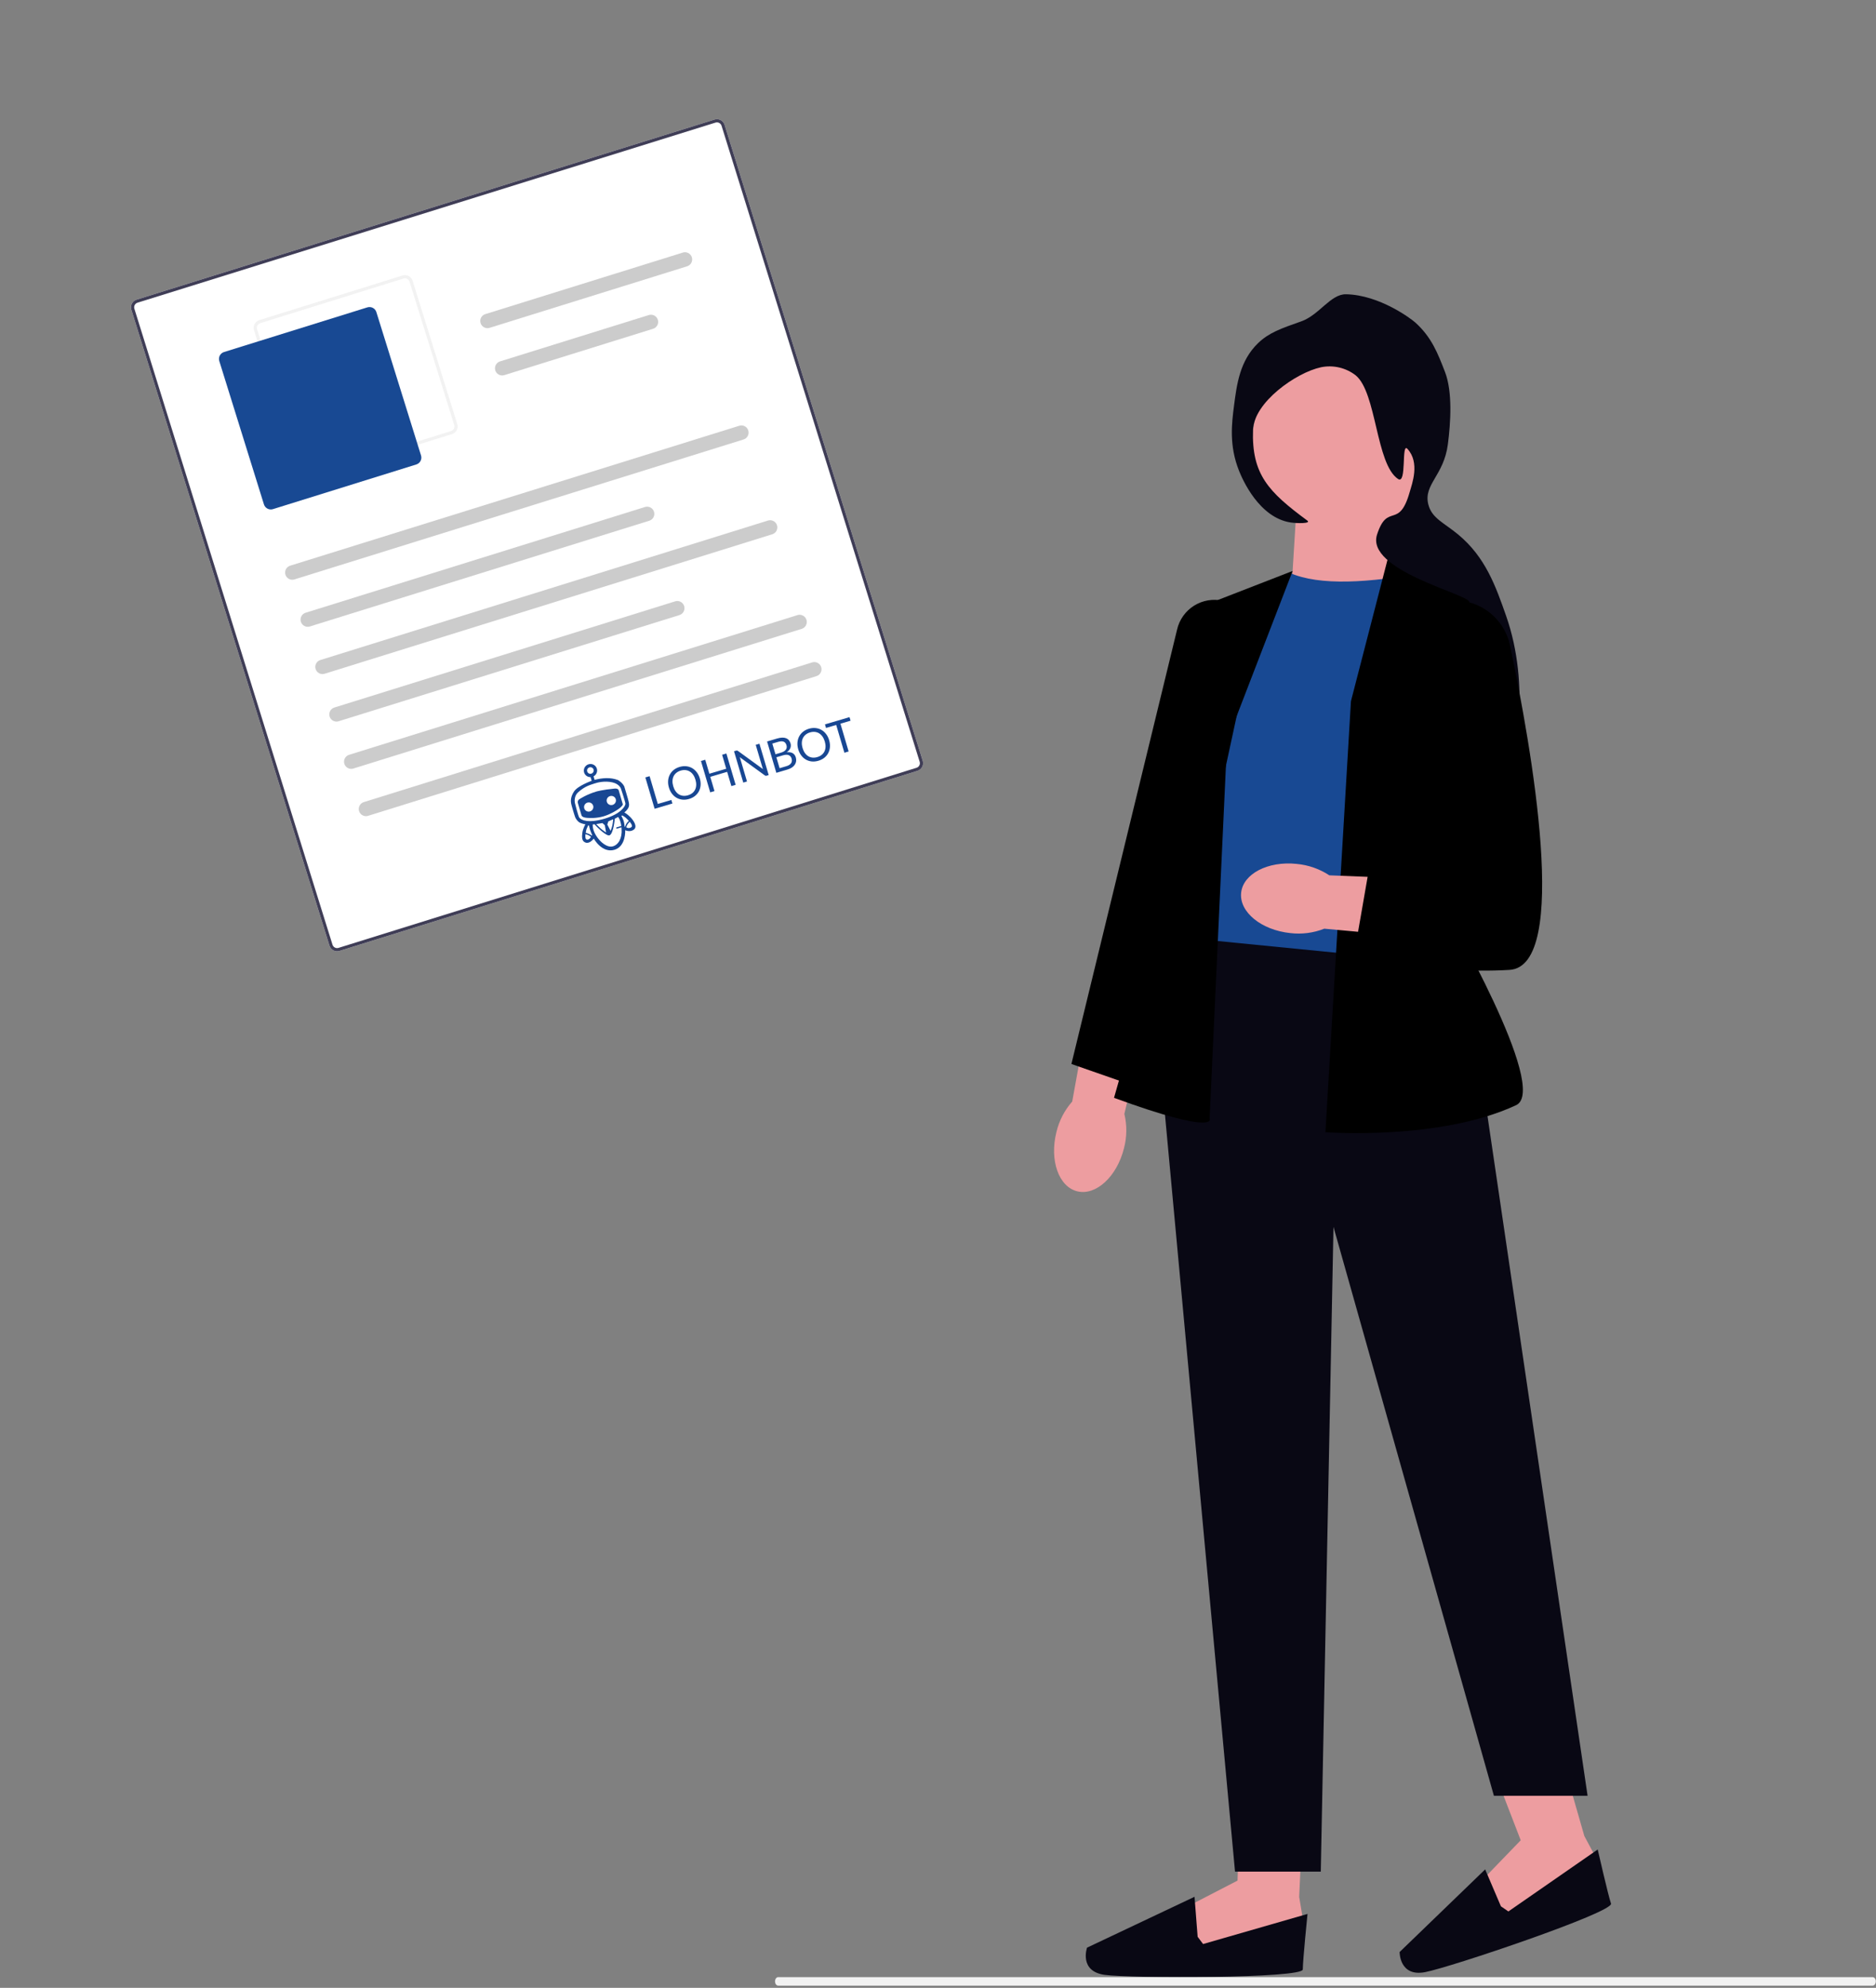 <svg xmlns="http://www.w3.org/2000/svg" width="756" height="801" viewBox="0 0 756 801" fill="none"><rect x="0" y="0" width="756" height="801" fill="#808080" stroke="none"/><g clip-path="url(#clip0_188_72)"><path d="M425.711 456.215C422.872 467.59 426.669 478.262 434.191 480.053C441.713 481.844 450.109 474.075 452.946 462.696C454.145 458.164 454.199 453.406 453.103 448.848L464.498 400.507L440.811 395.677L432.092 443.85C428.981 447.388 426.788 451.637 425.707 456.223L425.711 456.215Z" fill="#ED9DA0"></path><path d="M525.008 732.662L523.549 764.349L525.011 773.117L519.896 783.346L479.709 787.73L477.516 768.739L498.706 757.779L499.322 739.879L525.008 732.662Z" fill="#ED9DA0"></path><path d="M482.631 780.419L484.824 783.341L526.909 771.213C526.909 771.213 525.009 789.913 525.009 793.571C525.009 797.229 455.596 797.224 445.151 795.764C434.706 794.304 438.06 784.804 438.06 784.804L481.376 764.304L482.631 780.418V780.419Z" fill="#090814"></path><path d="M629.709 709.332L638.467 739.819L642.658 747.653L641.085 758.982L604.416 775.996L596.26 758.696L612.827 741.536L602.435 714.587L629.709 709.332Z" fill="#ED9DA0"></path><path d="M604.847 768.143L607.86 770.211L643.851 745.252C643.851 745.252 648.038 763.58 649.207 767.042C650.376 770.504 584.607 792.718 574.249 794.676C563.891 796.634 564.024 786.562 564.024 786.562L598.498 753.272L604.847 768.143Z" fill="#090814"></path><path d="M522.172 209.529L520.637 234.449L567.17 236.81L552.76 203.977L522.172 209.529Z" fill="#ED9DA0"></path><path d="M519.455 230.721C531.927 236.285 551.877 234.762 574.485 230.721L578.024 387.355C578.024 387.355 507.302 401.574 482.986 375.339L495.786 247.361L519.462 230.723L519.455 230.721Z" fill="#184993"></path><path d="M490.659 379.177L590.507 389.045L639.772 723.598H602.02L537.372 494.358L532.253 754.158H497.697L468.262 436.128L490.659 379.177Z" fill="#090814"></path><path d="M560.289 221.125L593.835 240.98C600.012 244.636 604.796 250.245 607.43 256.923C610.065 263.6 610.4 270.964 608.383 277.853L582.457 366.404C582.457 366.404 624.675 438.935 610.957 445.333C580.129 459.712 534.129 456.211 534.129 456.211L544.41 282.553L560.29 221.122L560.289 221.125Z" fill="black"></path><path d="M520.91 230.065L482.98 244.801L474.021 354.223L448.932 442.373C491.425 457.884 487.457 450.656 487.457 450.656L494.495 298.556L520.909 230.072L520.91 230.065Z" fill="black"></path><path d="M465.504 440.507L465.634 439.907L504.404 260.577C505.319 256.592 504.615 252.406 502.444 248.94C500.274 245.475 496.815 243.013 492.83 242.098C488.845 241.182 484.659 241.887 481.193 244.057C477.728 246.227 475.266 249.686 474.351 253.671L431.764 428.729L465.504 440.505V440.507Z" fill="black"></path><path d="M542.367 216.149C563.217 216.149 580.119 199.247 580.119 178.397C580.119 157.547 563.217 140.645 542.367 140.645C521.517 140.645 504.615 157.547 504.615 178.397C504.615 199.247 521.517 216.149 542.367 216.149Z" fill="#ED9DA0"></path><path d="M524.407 129.485C516.091 132.407 511.333 134.085 506.974 138.279C499.612 145.372 498.396 154.85 497.268 163.658C496.385 170.548 495.242 179.458 499.282 189.634C500.659 193.107 507.339 208.582 520.122 210.534C522.633 210.918 528.527 211.019 526.828 209.764C511.104 198.156 504.394 191.148 504.943 173.258C505.285 162.141 522.271 150.139 532.357 147.982C534.78 147.488 537.282 147.522 539.69 148.083C542.099 148.645 544.358 149.719 546.313 151.234C554.79 158.193 554.429 186.971 563.368 192.986C567.044 195.461 564.595 178.045 567.185 180.869C572.295 186.441 569.018 194.969 568.099 198.224C563.742 213.64 559.179 202.24 554.929 215.404C550.335 229.616 590.629 239.185 591.997 242.359C594.382 247.879 560.312 274.072 569.664 278.615C581.534 284.383 590.891 276.871 596.409 283.315C599.494 286.915 597.825 290.727 603.397 301.925C605.216 305.581 606.131 307.408 606.931 307.343C610.741 307.037 616.91 276.543 606.931 248.136C602.744 236.216 598.642 224.536 587.652 215.406C581.838 210.578 576.964 208.841 575.575 203.206C573.592 195.149 581.825 191.713 583.475 179.006C584.603 170.315 585.396 157.884 582.324 149.916C579.424 142.391 576.91 135.861 570.324 129.939C568.737 128.513 555.977 118.844 542.437 118.572C536.206 118.447 531.626 126.943 524.402 129.482L524.407 129.485Z" fill="#090814"></path><path d="M522.573 348.106C510.919 346.879 500.873 352.126 500.147 359.825C499.421 367.524 508.283 374.755 519.947 375.981C524.601 376.538 529.32 375.931 533.681 374.213L583.142 378.764L584.627 354.638L535.71 352.713C531.775 350.125 527.263 348.545 522.573 348.113V348.106Z" fill="#ED9DA0"></path><path d="M582.835 242.118C588.604 241.304 594.467 242.711 599.238 246.056C604.008 249.401 607.329 254.434 608.529 260.135C617.21 301.414 632.79 389.345 608.32 390.812C576.325 392.731 545.611 385.057 545.611 385.057L553.29 340.905L578.246 338.345L563.571 269.683C562.911 266.598 562.893 263.41 563.519 260.318C564.144 257.226 565.399 254.296 567.206 251.71C569.013 249.124 571.333 246.937 574.022 245.287C576.711 243.637 579.71 242.558 582.834 242.117L582.835 242.118Z" fill="black"></path><path d="M369.733 310.604L136.803 383.176C135.989 383.428 135.108 383.347 134.353 382.951C133.598 382.554 133.031 381.875 132.776 381.061L52.921 124.772C52.669 123.957 52.75 123.076 53.146 122.321C53.543 121.566 54.222 120.999 55.036 120.744L287.97 48.17C288.784 47.918 289.666 47.999 290.421 48.395C291.175 48.792 291.742 49.471 291.997 50.285L371.847 306.573C372.101 307.388 372.02 308.27 371.624 309.026C371.227 309.781 370.547 310.349 369.733 310.604Z" fill="white"></path><path d="M369.733 310.604L136.803 383.176C135.989 383.428 135.108 383.347 134.353 382.951C133.598 382.554 133.031 381.875 132.776 381.061L52.921 124.772C52.669 123.957 52.75 123.076 53.146 122.321C53.543 121.566 54.222 120.999 55.036 120.744L287.97 48.17C288.784 47.918 289.666 47.999 290.421 48.395C291.175 48.792 291.742 49.471 291.997 50.285L371.847 306.573C372.101 307.388 372.02 308.27 371.624 309.026C371.227 309.781 370.547 310.349 369.733 310.604ZM55.419 121.971C54.93 122.124 54.522 122.464 54.284 122.917C54.046 123.371 53.998 123.9 54.149 124.389L133.994 380.676C134.147 381.165 134.487 381.573 134.94 381.811C135.394 382.049 135.923 382.097 136.412 381.945L369.345 309.374C369.834 309.221 370.242 308.881 370.48 308.427C370.718 307.974 370.767 307.445 370.615 306.956L290.771 50.668C290.618 50.179 290.277 49.771 289.824 49.533C289.371 49.295 288.841 49.246 288.352 49.398L55.419 121.971Z" fill="#3F3D56"></path><path d="M182.156 174.916L124.383 192.916C123.569 193.168 122.687 193.087 121.932 192.69C121.178 192.294 120.611 191.614 120.356 190.8L102.353 133.028C102.101 132.214 102.182 131.332 102.579 130.577C102.975 129.822 103.655 129.255 104.469 129.001L162.241 110.998C163.055 110.746 163.937 110.827 164.692 111.224C165.447 111.62 166.013 112.3 166.268 113.113L184.271 170.886C184.524 171.701 184.443 172.583 184.047 173.338C183.65 174.094 182.97 174.662 182.156 174.916ZM104.851 130.227C104.363 130.38 103.954 130.72 103.716 131.174C103.478 131.627 103.43 132.157 103.582 132.646L121.582 190.418C121.735 190.906 122.075 191.315 122.529 191.553C122.982 191.791 123.512 191.839 124.001 191.687L181.772 173.688C182.261 173.535 182.669 173.194 182.907 172.741C183.145 172.288 183.194 171.758 183.042 171.269L165.043 113.497C164.89 113.008 164.55 112.6 164.096 112.362C163.643 112.123 163.113 112.075 162.624 112.227L104.851 130.227Z" fill="#F2F2F2"></path><path d="M167.764 187.156L109.993 205.155C109.259 205.383 108.465 205.31 107.785 204.953C107.105 204.597 106.594 203.984 106.365 203.251L88.371 145.48C88.143 144.746 88.215 143.952 88.572 143.272C88.929 142.592 89.541 142.081 90.275 141.852L148.041 123.857C148.774 123.628 149.568 123.7 150.248 124.056C150.928 124.412 151.44 125.023 151.67 125.755L169.669 183.528C169.897 184.262 169.824 185.056 169.468 185.736C169.111 186.416 168.497 186.926 167.764 187.156Z" fill="#184993"></path><path d="M299.492 177.132L118.8 233.428C118.43 233.565 118.037 233.626 117.644 233.606C117.25 233.586 116.865 233.486 116.512 233.313C116.158 233.139 115.844 232.895 115.587 232.596C115.331 232.297 115.139 231.949 115.021 231.573C114.904 231.197 114.865 230.801 114.906 230.409C114.947 230.017 115.067 229.638 115.259 229.294C115.451 228.95 115.712 228.649 116.024 228.409C116.337 228.169 116.695 227.996 117.076 227.899L297.768 171.603C298.138 171.466 298.531 171.405 298.924 171.425C299.318 171.445 299.703 171.545 300.056 171.718C300.41 171.892 300.724 172.136 300.981 172.435C301.237 172.734 301.429 173.082 301.547 173.459C301.664 173.835 301.703 174.231 301.662 174.622C301.621 175.014 301.501 175.393 301.309 175.737C301.117 176.081 300.856 176.382 300.544 176.622C300.231 176.862 299.873 177.035 299.492 177.132Z" fill="#CCCCCC"></path><path d="M261.792 209.78L124.733 252.478C124.013 252.662 123.25 252.563 122.601 252.201C121.952 251.839 121.467 251.241 121.246 250.532C121.025 249.822 121.084 249.055 121.413 248.388C121.741 247.722 122.312 247.206 123.009 246.948L260.065 204.25C260.785 204.066 261.548 204.165 262.197 204.527C262.846 204.889 263.331 205.487 263.552 206.196C263.773 206.906 263.714 207.673 263.386 208.34C263.058 209.006 262.486 209.522 261.789 209.78L261.792 209.78Z" fill="#CCCCCC"></path><path d="M277.047 107.258L197.15 132.149C196.431 132.332 195.668 132.232 195.021 131.869C194.373 131.507 193.889 130.91 193.668 130.201C193.447 129.493 193.506 128.726 193.833 128.06C194.161 127.394 194.731 126.878 195.427 126.62L275.324 101.729C276.043 101.546 276.805 101.646 277.453 102.009C278.101 102.371 278.585 102.968 278.806 103.677C279.027 104.385 278.968 105.152 278.64 105.818C278.313 106.484 277.743 107 277.047 107.258Z" fill="#CCCCCC"></path><path d="M263.043 132.524L203.086 151.202C202.366 151.386 201.603 151.287 200.954 150.925C200.305 150.563 199.82 149.965 199.599 149.256C199.377 148.546 199.437 147.779 199.765 147.112C200.093 146.445 200.664 145.93 201.361 145.672L261.32 126.994C261.689 126.857 262.082 126.797 262.476 126.817C262.869 126.836 263.254 126.936 263.608 127.11C263.961 127.283 264.276 127.527 264.532 127.826C264.788 128.126 264.981 128.474 265.098 128.85C265.215 129.226 265.255 129.622 265.214 130.014C265.173 130.405 265.053 130.785 264.86 131.129C264.668 131.472 264.408 131.773 264.095 132.013C263.783 132.253 263.425 132.427 263.043 132.524Z" fill="#CCCCCC"></path><path d="M311.362 215.236L130.67 271.532C129.95 271.714 129.188 271.614 128.54 271.252C127.893 270.89 127.408 270.293 127.188 269.584C126.967 268.875 127.026 268.109 127.353 267.443C127.68 266.776 128.251 266.261 128.947 266.002L309.638 209.706C310.358 209.524 311.12 209.624 311.768 209.986C312.416 210.349 312.9 210.946 313.121 211.654C313.342 212.363 313.282 213.129 312.955 213.796C312.628 214.462 312.058 214.977 311.362 215.236Z" fill="#CCCCCC"></path><path d="M273.665 247.885L136.606 290.582C136.237 290.72 135.843 290.78 135.45 290.76C135.057 290.74 134.671 290.64 134.318 290.467C133.964 290.293 133.65 290.049 133.394 289.75C133.137 289.451 132.945 289.103 132.828 288.727C132.71 288.351 132.671 287.955 132.712 287.563C132.753 287.171 132.873 286.792 133.065 286.448C133.258 286.104 133.518 285.803 133.83 285.564C134.143 285.324 134.501 285.15 134.883 285.053L271.937 242.354C272.306 242.218 272.699 242.158 273.092 242.178C273.485 242.199 273.87 242.299 274.223 242.472C274.576 242.646 274.89 242.89 275.146 243.189C275.402 243.488 275.594 243.835 275.711 244.211C275.829 244.587 275.868 244.982 275.827 245.374C275.787 245.765 275.667 246.144 275.475 246.488C275.284 246.831 275.024 247.132 274.712 247.372C274.4 247.612 274.043 247.786 273.662 247.884L273.665 247.885Z" fill="#CCCCCC"></path><path d="M323.234 253.341L142.542 309.637C142.173 309.774 141.779 309.835 141.386 309.815C140.993 309.795 140.607 309.695 140.254 309.522C139.9 309.348 139.586 309.104 139.33 308.805C139.073 308.506 138.881 308.157 138.764 307.781C138.646 307.405 138.607 307.009 138.648 306.618C138.689 306.226 138.809 305.847 139.001 305.503C139.194 305.159 139.454 304.858 139.766 304.618C140.079 304.378 140.437 304.205 140.819 304.108L321.511 247.812C322.23 247.629 322.992 247.729 323.64 248.092C324.288 248.454 324.772 249.051 324.993 249.76C325.214 250.468 325.154 251.235 324.827 251.901C324.5 252.567 323.93 253.083 323.234 253.341Z" fill="#CCCCCC"></path><path d="M329.171 272.394L148.479 328.69C148.11 328.827 147.717 328.888 147.323 328.868C146.93 328.848 146.545 328.748 146.191 328.575C145.838 328.401 145.523 328.157 145.267 327.858C145.011 327.559 144.818 327.21 144.701 326.834C144.584 326.458 144.545 326.062 144.585 325.671C144.626 325.279 144.747 324.9 144.939 324.556C145.131 324.212 145.391 323.911 145.704 323.671C146.016 323.431 146.374 323.258 146.756 323.161L327.448 266.865C328.168 266.682 328.93 266.782 329.577 267.145C330.225 267.507 330.71 268.104 330.93 268.813C331.151 269.521 331.092 270.288 330.765 270.954C330.438 271.62 329.867 272.136 329.171 272.394Z" fill="#CCCCCC"></path><path d="M754.667 800.102H313.588C312.893 800.102 312.33 799.335 312.33 798.389C312.33 797.443 312.893 796.676 313.588 796.676H754.667C755.362 796.676 755.925 797.443 755.925 798.389C755.925 799.335 755.362 800.102 754.667 800.102Z" fill="#F2F2F2"></path><path d="M238.518 312.443C239.584 312.128 240.2 311.028 239.892 309.987C239.585 308.945 238.471 308.356 237.404 308.671C236.337 308.986 235.722 310.086 236.029 311.127C236.337 312.169 237.451 312.758 238.518 312.443Z" fill="white"></path><path d="M243.927 331.029C249.733 329.314 253.395 324.387 252.106 320.023C250.817 315.658 245.066 313.51 239.26 315.225C233.455 316.939 229.793 321.867 231.081 326.231C232.37 330.595 238.121 332.743 243.927 331.029Z" fill="white"></path><path d="M247.23 341.519C250.454 340.567 252.098 336.515 250.903 332.468C249.708 328.422 246.127 325.913 242.903 326.865C239.68 327.817 238.035 331.869 239.23 335.915C240.425 339.962 244.007 342.47 247.23 341.519Z" fill="white"></path><path d="M240.319 335.31C241.394 332.801 241.262 330.348 240.023 329.83C238.785 329.313 236.91 330.928 235.835 333.437C234.76 335.946 234.893 338.4 236.131 338.917C237.369 339.434 239.245 337.82 240.319 335.31Z" fill="white"></path><path d="M255.006 333.77C255.888 332.756 254.922 330.498 252.85 328.726C250.777 326.954 248.382 326.339 247.5 327.353C246.619 328.367 247.585 330.625 249.657 332.397C251.73 334.169 254.125 334.784 255.006 333.77Z" fill="white"></path><path d="M253.204 325.516C253.713 324.509 253.47 323.833 253.326 323C253.183 322.163 251.568 316.902 251.568 316.902C251.568 316.902 251.035 315.564 249.101 314.354C246.059 313.144 242.682 313.449 239.619 314.243L239.201 312.826C240.306 312.243 240.888 310.961 240.526 309.735C240.113 308.334 238.624 307.538 237.206 307.957C235.787 308.376 234.97 309.853 235.383 311.253C235.727 312.418 236.817 313.167 237.991 313.14L238.43 314.628C238.3 314.675 232.823 316.619 231.315 318.934C229.731 321.361 230.04 323.115 230.18 323.87C230.32 324.625 231.583 328.831 231.83 329.387C232.075 329.943 232.798 331.111 233.8 331.551C234.801 331.991 235.906 332.156 235.906 332.156C235.906 332.156 234.904 333.83 234.679 335.581C234.482 337.115 234.319 338.994 236.033 339.531C237.746 340.069 239.279 337.898 239.279 337.898C239.279 337.898 242.561 343.913 247.641 342.412C252.32 341.031 251.953 334.522 251.953 334.522C251.953 334.522 253.856 335.492 255.426 334.293C256.999 333.093 255.386 330.674 254.021 329.265C252.644 327.844 251.589 327.399 251.589 327.399C251.589 327.399 252.697 326.52 253.206 325.512L253.204 325.516ZM236.632 310.854C236.425 310.152 236.833 309.416 237.544 309.206C238.254 308.996 238.997 309.393 239.204 310.095C239.411 310.796 239.003 311.533 238.293 311.743C237.582 311.953 236.84 311.555 236.632 310.854ZM237.682 337.848C237.53 338.031 237.02 338.495 236.346 338.267C235.674 338.035 235.935 336.122 235.935 336.122C235.935 336.122 236.509 336.273 237.013 336.478C237.517 336.683 238.178 337.214 238.178 337.214C238.178 337.214 237.913 337.579 237.683 337.851L237.682 337.848ZM238.537 336.699C238.537 336.699 237.839 336.231 237.257 335.991C236.674 335.748 236.053 335.596 236.053 335.596C236.053 335.596 236.142 334.636 236.408 333.96C236.673 333.284 237.088 332.532 237.088 332.532L237.362 332.665C237.362 332.665 237.53 333.549 237.798 334.403C238.066 335.258 238.654 336.509 238.654 336.509L238.539 336.695L238.537 336.699ZM250.371 332.823L248.501 333.375C248.431 333.396 248.374 333.444 248.343 333.505C248.308 333.564 248.298 333.637 248.319 333.707C248.361 333.847 248.51 333.925 248.651 333.883L250.438 333.356C250.459 333.539 250.478 333.728 250.491 333.929C250.796 337.881 249.124 340.458 246.944 341.041C244.761 341.625 241.952 339.513 240.162 336.613C238.643 334.148 238.864 332.218 238.864 332.218L239.62 332.148C240.563 333.34 244.466 337.069 245.63 336.591C247.231 335.935 247.749 329.9 247.749 329.9L249.096 329.197C249.096 329.197 249.982 330.11 250.374 332.825L250.371 332.823ZM240.256 332.073L242.77 331.651L243.735 332.531L244.242 335.448C244.242 335.448 243.402 334.915 242.697 334.373C241.763 333.651 240.257 332.076 240.257 332.076L240.256 332.073ZM244.73 332.25L245.171 330.96L247.122 330.1C247.122 330.1 246.936 332.276 246.555 333.383C246.426 333.759 246.07 334.798 246.07 334.798L244.73 332.25ZM254.575 333.144C254.106 333.713 253.226 333.704 252.987 333.634C252.748 333.567 252.338 333.335 252.338 333.335C252.338 333.335 252.649 332.471 252.984 332.018C253.318 331.566 253.744 331.12 253.744 331.12C253.744 331.12 255.044 332.572 254.575 333.141L254.575 333.144ZM253.428 330.78C253.428 330.78 252.989 331.086 252.552 331.703C252.115 332.32 251.898 333.159 251.898 333.159L251.706 333.073C251.706 333.073 251.627 331.677 251.285 330.677C250.993 329.824 250.421 328.803 250.421 328.803L250.69 328.556C250.69 328.556 251.522 328.954 252.104 329.456C252.687 329.958 253.428 330.78 253.428 330.78ZM252.046 323.911C251.97 324.913 250.138 327.968 243.655 329.882C237.173 331.797 234.18 330.536 233.415 329.413C233.047 328.878 231.777 324.076 231.651 323.442C231.525 322.805 231.405 320.656 232.962 319.257C235.812 316.7 237.996 316.254 239.537 315.717C240.737 315.298 243.69 314.557 246.753 315.245C249.817 315.933 250.283 317.94 250.283 317.94C250.283 317.94 252.087 323.372 252.046 323.911Z" fill="#184793"></path><path d="M247.676 317.755C242.78 318.222 240.33 318.945 240.33 318.945C236.439 320.094 233.51 321.969 233.269 322.195C233.029 322.422 232.661 322.866 232.894 323.655L234.325 328.501C234.508 329.121 235.36 329.483 236.563 329.554C237.765 329.63 240.37 329.779 243.279 328.92C246.187 328.061 249.391 326.075 250.295 325.133C251.2 324.192 251.01 324.187 250.844 323.623C250.677 323.059 249.391 318.661 249.391 318.661C249.391 318.661 249.324 317.601 247.683 317.756L247.676 317.755ZM237.765 326.96C236.771 327.254 235.729 326.698 235.44 325.719C235.151 324.739 235.723 323.707 236.717 323.413C237.711 323.12 238.753 323.676 239.042 324.655C239.331 325.634 238.759 326.667 237.765 326.96ZM246.869 324.333C245.875 324.627 244.833 324.071 244.544 323.091C244.255 322.112 244.828 321.08 245.822 320.786C246.816 320.493 247.857 321.048 248.147 322.028C248.436 323.007 247.863 324.039 246.869 324.333Z" fill="#184793"></path><path d="M265.083 323.949L270.547 322.336L270.971 323.772L263.797 325.891L260.068 313.262L261.778 312.757L265.083 323.949ZM282.012 313.652C282.291 314.598 282.398 315.511 282.333 316.393C282.266 317.269 282.043 318.072 281.665 318.804C281.287 319.535 280.76 320.173 280.084 320.717C279.412 321.254 278.612 321.66 277.684 321.934C276.755 322.208 275.863 322.302 275.008 322.216C274.15 322.125 273.364 321.874 272.649 321.466C271.935 321.057 271.311 320.504 270.779 319.805C270.245 319.1 269.839 318.275 269.559 317.329C269.28 316.383 269.174 315.472 269.241 314.596C269.306 313.715 269.528 312.908 269.906 312.177C270.283 311.44 270.806 310.8 271.476 310.257C272.146 309.714 272.945 309.306 273.874 309.032C274.802 308.758 275.695 308.666 276.552 308.758C277.416 308.848 278.206 309.1 278.922 309.515C279.637 309.923 280.261 310.48 280.795 311.185C281.327 311.883 281.733 312.706 282.012 313.652ZM280.258 314.17C280.029 313.394 279.718 312.729 279.324 312.175C278.931 311.62 278.477 311.189 277.965 310.88C277.45 310.566 276.883 310.376 276.263 310.309C275.643 310.243 274.992 310.311 274.311 310.512C273.635 310.712 273.055 311.008 272.571 311.4C272.086 311.792 271.71 312.261 271.443 312.806C271.18 313.343 271.034 313.952 271.005 314.631C270.975 315.311 271.075 316.038 271.304 316.814C271.533 317.589 271.845 318.254 272.238 318.809C272.63 319.357 273.083 319.789 273.598 320.103C274.116 320.41 274.686 320.596 275.306 320.662C275.924 320.722 276.571 320.653 277.246 320.453C277.928 320.252 278.512 319.958 278.998 319.572C279.483 319.18 279.857 318.715 280.119 318.177C280.381 317.634 280.527 317.025 280.558 316.352C280.587 315.673 280.487 314.945 280.258 314.17ZM296.449 316.249L294.73 316.756L293.034 311.01L286.23 313.019L287.927 318.765L286.208 319.273L282.479 306.644L284.197 306.137L285.86 311.768L292.664 309.759L291.001 304.128L292.72 303.62L296.449 316.249ZM296.683 302.45C296.836 302.405 296.953 302.392 297.036 302.413C297.123 302.425 297.231 302.476 297.359 302.566L307.485 309.924C307.422 309.777 307.367 309.633 307.319 309.494C307.27 309.349 307.225 309.209 307.186 309.074L304.544 300.128L306.042 299.686L309.771 312.315L308.908 312.57C308.773 312.61 308.651 312.62 308.543 312.601C308.441 312.58 308.33 312.527 308.209 312.441L298.095 305.089C298.15 305.233 298.201 305.374 298.249 305.513C298.296 305.653 298.337 305.781 298.372 305.899L301.029 314.897L299.531 315.339L295.802 302.71L296.683 302.45ZM312.854 311.405L309.124 298.776L313.152 297.587C313.927 297.358 314.617 297.237 315.22 297.225C315.829 297.211 316.355 297.292 316.796 297.469C317.244 297.643 317.614 297.911 317.905 298.272C318.201 298.625 318.425 299.057 318.576 299.569C318.668 299.88 318.706 300.194 318.691 300.512C318.682 300.827 318.614 301.138 318.488 301.444C318.367 301.748 318.185 302.041 317.942 302.323C317.706 302.604 317.406 302.865 317.043 303.106C318.019 303.016 318.813 303.142 319.426 303.485C320.038 303.828 320.46 304.394 320.693 305.181C320.851 305.716 320.895 306.233 320.825 306.732C320.761 307.23 320.585 307.694 320.297 308.124C320.015 308.553 319.624 308.936 319.123 309.276C318.627 309.607 318.027 309.877 317.322 310.086L312.854 311.405ZM312.864 305.145L314.163 309.543L316.895 308.736C317.382 308.592 317.783 308.413 318.097 308.199C318.416 307.983 318.658 307.743 318.822 307.477C318.991 307.204 319.087 306.913 319.111 306.606C319.134 306.293 319.095 305.969 318.997 305.634C318.804 304.982 318.42 304.536 317.845 304.297C317.274 304.051 316.521 304.065 315.587 304.341L312.864 305.145ZM312.505 303.929L314.761 303.263C315.243 303.121 315.644 302.945 315.966 302.735C316.287 302.525 316.534 302.292 316.708 302.036C316.887 301.779 316.994 301.502 317.027 301.204C317.059 300.901 317.028 300.591 316.935 300.274C316.716 299.533 316.332 299.056 315.783 298.841C315.235 298.626 314.49 298.657 313.55 298.935L311.232 299.619L312.505 303.929ZM334.132 298.261C334.412 299.207 334.519 300.121 334.453 301.003C334.386 301.878 334.163 302.682 333.785 303.413C333.407 304.144 332.88 304.782 332.204 305.327C331.532 305.864 330.732 306.269 329.804 306.543C328.876 306.818 327.984 306.912 327.128 306.826C326.27 306.734 325.484 306.484 324.77 306.075C324.055 305.667 323.432 305.113 322.899 304.414C322.366 303.71 321.959 302.884 321.68 301.938C321.4 300.992 321.294 300.082 321.361 299.206C321.427 298.324 321.649 297.518 322.027 296.787C322.403 296.049 322.926 295.409 323.597 294.867C324.267 294.324 325.066 293.915 325.994 293.641C326.922 293.367 327.815 293.276 328.673 293.368C329.536 293.458 330.326 293.71 331.042 294.124C331.757 294.533 332.381 295.09 332.915 295.794C333.447 296.493 333.853 297.315 334.132 298.261ZM332.379 298.779C332.15 298.004 331.838 297.339 331.445 296.784C331.051 296.23 330.598 295.798 330.085 295.49C329.571 295.175 329.003 294.985 328.384 294.919C327.764 294.853 327.113 294.921 326.431 295.122C325.756 295.321 325.176 295.617 324.691 296.009C324.206 296.402 323.83 296.87 323.563 297.415C323.301 297.953 323.155 298.561 323.125 299.241C323.096 299.92 323.196 300.648 323.425 301.423C323.654 302.199 323.965 302.864 324.359 303.418C324.751 303.967 325.204 304.398 325.718 304.713C326.237 305.019 326.806 305.206 327.426 305.272C328.044 305.332 328.691 305.262 329.367 305.063C330.048 304.862 330.632 304.568 331.119 304.181C331.603 303.789 331.977 303.324 332.24 302.787C332.501 302.243 332.647 301.635 332.678 300.962C332.707 300.282 332.608 299.555 332.379 298.779ZM342.34 288.968L342.764 290.404L338.684 291.609L341.989 302.802L340.279 303.307L336.974 292.114L332.876 293.324L332.452 291.888L342.34 288.968Z" fill="#184793"></path></g><defs><clipPath id="clip0_188_72"><rect width="755.925" height="800.102" fill="white"></rect></clipPath></defs></svg>